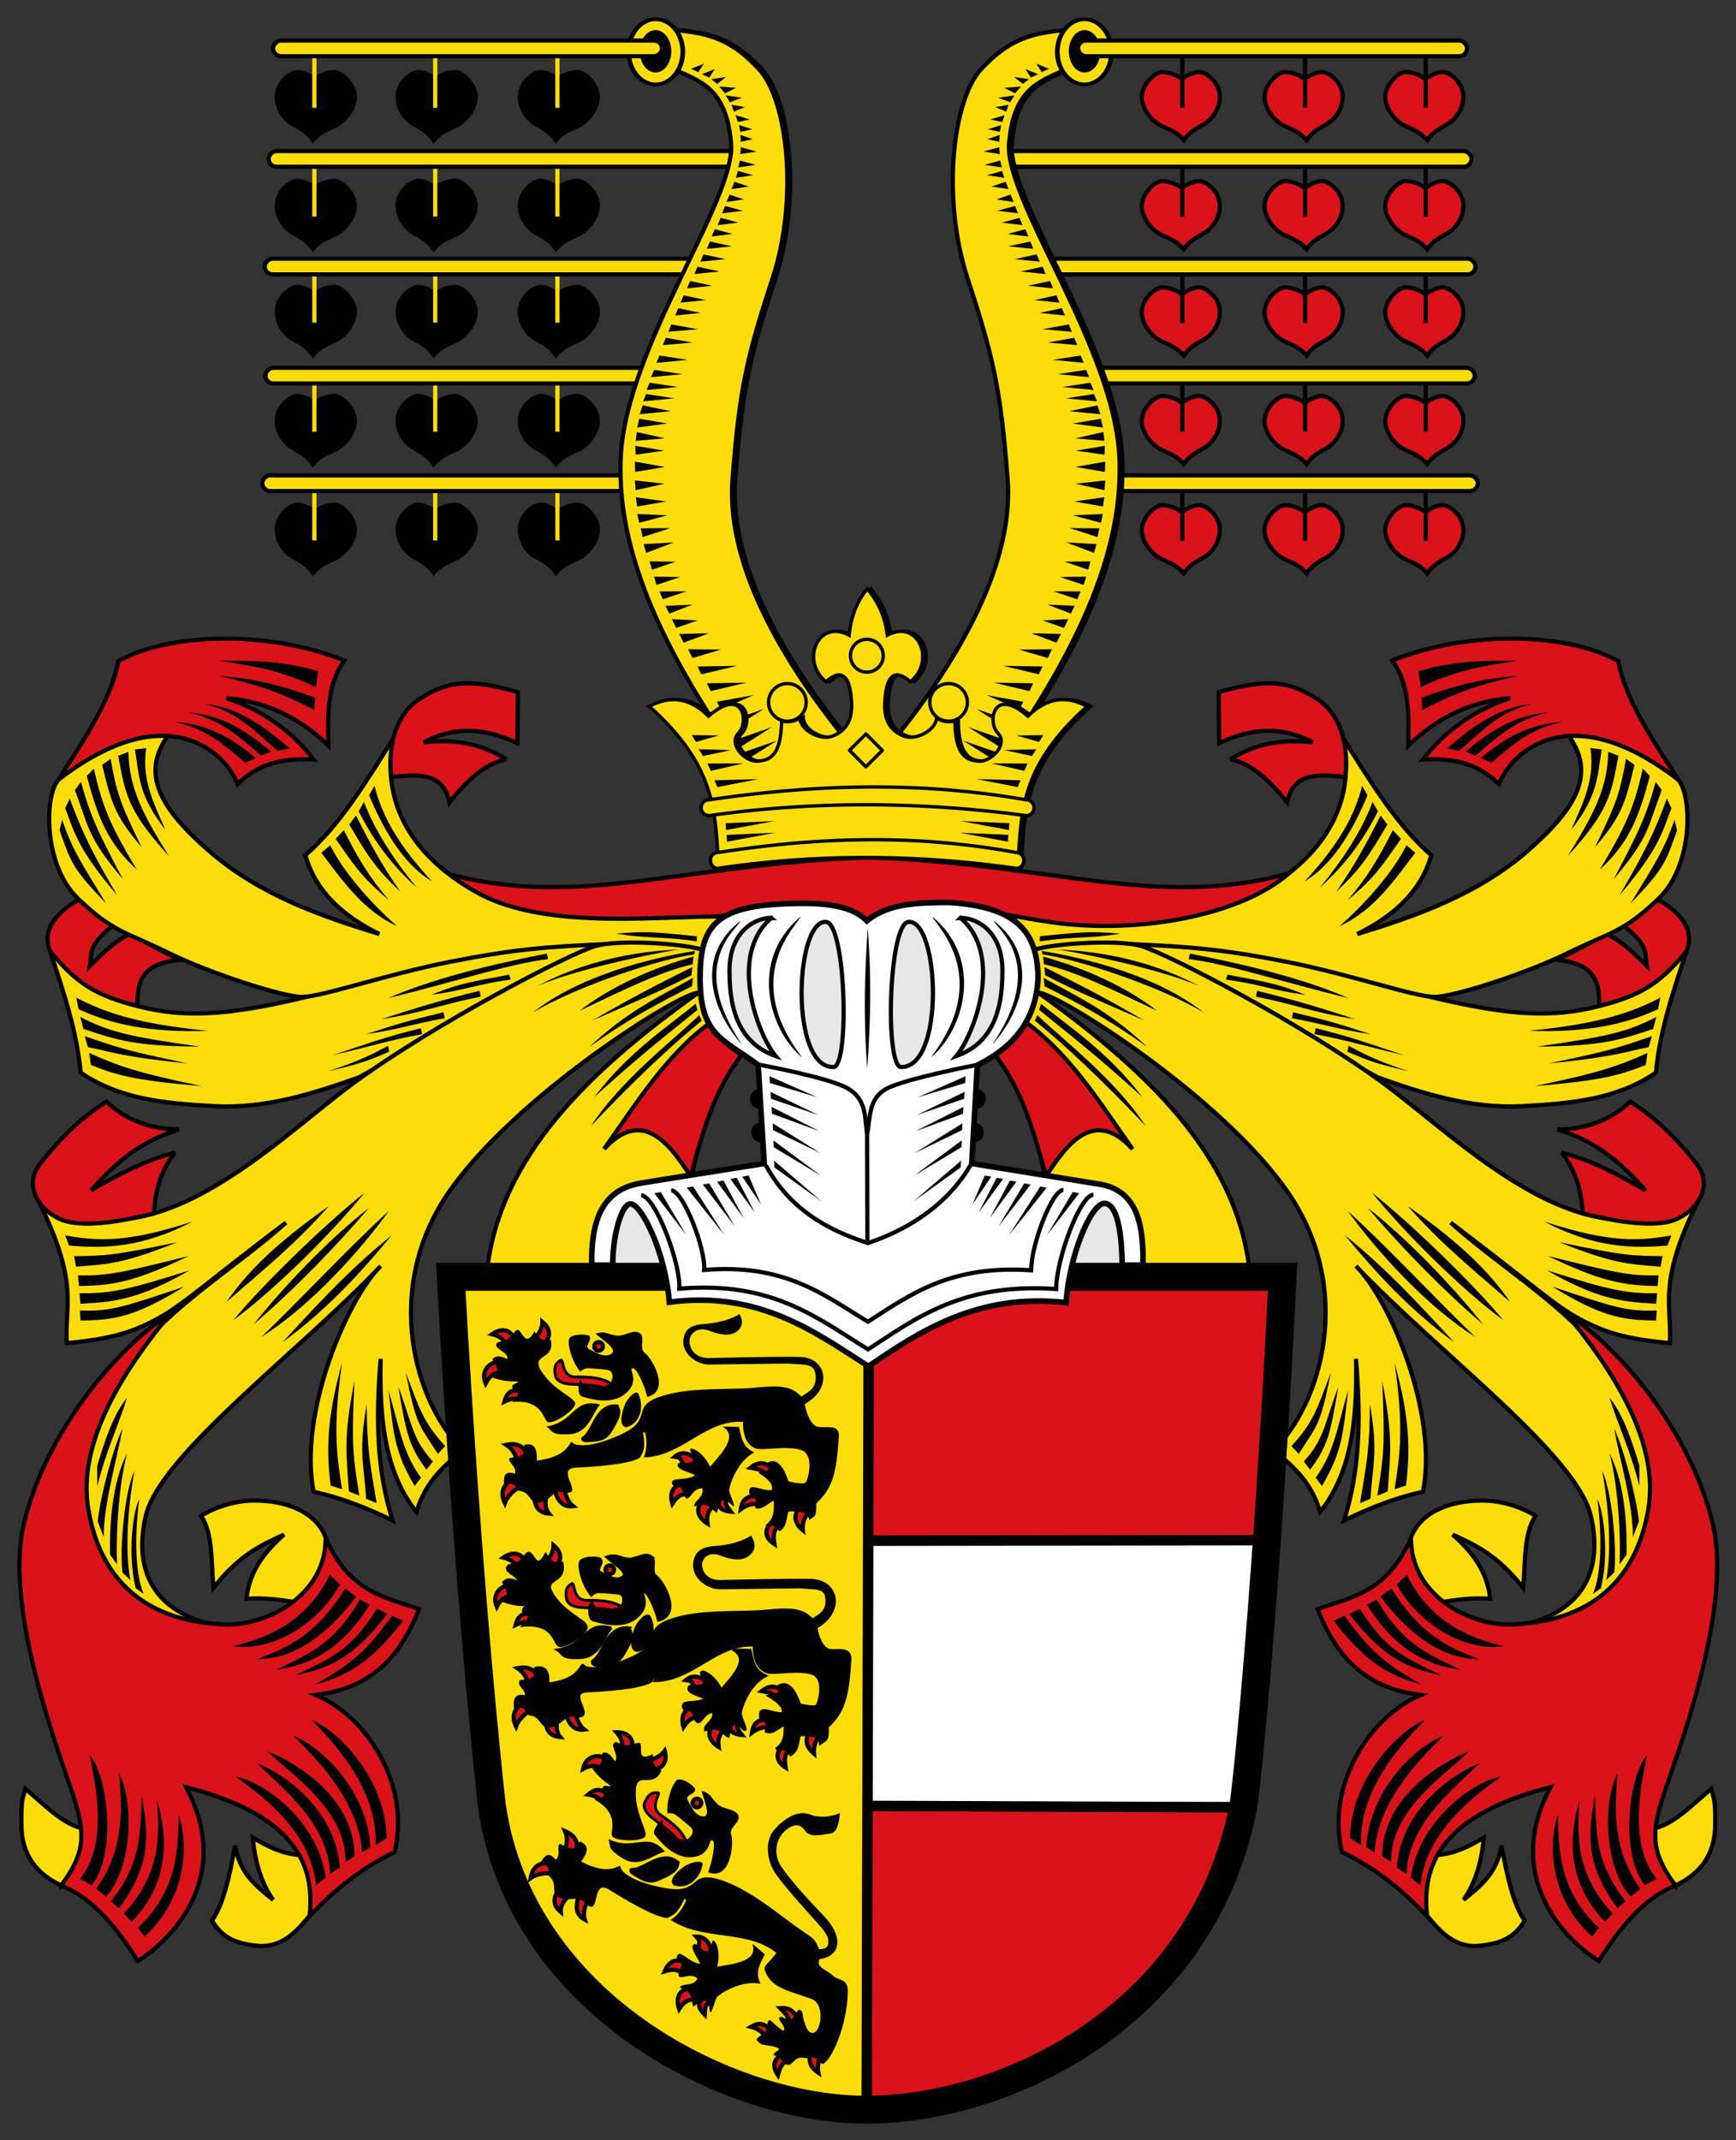 <svg height="616.296" width="500" xmlns:xlink="http://www.w3.org/1999/xlink" xmlns="http://www.w3.org/2000/svg"><rect width="100%" height="100%" fill="#333333" stroke="none"/><g transform="translate(-44.76 -158.352)"><g transform="translate(9.766 151.05) scale(.804)"><g id="a" fill-rule="evenodd"><path d="M637.5 331.36c6.32 3.412 15.192 10.915 9 20.5s-22.745 16.594-30 17.25c-.394-5.354.804-14.9-15.25-16.25 6.433-3.083 11.958-6.167 17.75-9.25 5.488 2.352 10.25 7.292 14.5 11.5-.897-4.832 1.003-6.957-8.25-14.5 3.367-2.725 7.552-5.86 12.25-9.25z" fill="#da121a" stroke="#000" stroke-width="1.5"/><path d="M449.366 346.904c35.496-2.503 78.817 12.627 107.48 19.445 28.428 6.761 43.309 7.119 59.044 3.182s22.362-8.353 31.838-19.799c-4.956 14.642-9.787 29.472-10.978 43.487-13.913 9.506-29.92 11.06-48.084 12.02-18.163.962-35.79-4.635-51.618-10.338z" fill="#fcdd09" stroke="#000" stroke-width="1.5"/><path d="M403 337.36c23.366-.728 66.063 5.505 91.5-8.5 25.437-14.005 34.813-34.51 30-55.75 9.53 15.356 19.691 31.951 31.75 42.25-3.68 13.097-13.508 21.803-26.5 28.25 20.918-6.408 42.99-14.08 61-29.75 18.01-15.67 24.338-27.917 14.75-41.25 19.431-1.026 33.204 10.362 38.75 15.25 5.556 4.897 6.19 30.789-6.5 43-12.564 12.09-17.24 12-32.5 19.5-15.366 7.551-41.059 15.735-47.75 15.75-7.191.015-30.09-8.02-52.75-12.5s-35.063-5.563-58.5-6.5c-23.438-.938-35.25 2.75-35.25 2.75z" fill="#fcdd09" stroke="#000" stroke-width="1.5"/><path d="M484.183 281.004c7.02 1.26 13.794 7.008 20.424 15.44 2.388-11.82 13.38-9.7 20.802-9.104.958-6.112.695-20.853-9.928-27.846-10.624-6.994-18.856-7.194-35.341-2.543l.132 18.285c10.598-4.957 21.581-6.648 33.508-.319-15.585-1.56-23.098 2.455-29.597 6.087z" fill="#da121a" stroke="#000" stroke-width="1.5"/><path d="M491.086 463.576c-4.774-40.469-36.484-71.096-75.66-98.995 6.854.019 66.461 37.525 89.87 72.09 23.525 34.736 11.503 75.251-5.536 91.802 5.616 4.62 13.372 10.591 16.678 22.095 10.775-13.514 13.423-31.754 12.831-54.818 1.878 22.363 1.263 40.43-4.26 57.854 9.434-4.562 18.67-8.203 28.26-10.271 5.532-27.472-11.641-68.595-24-80.818 29.535 31.041 79.038 67.557 84.146 89.45 5.176 22.185-5.685 35.583-25.81 39.244 18.184-1.442 37.203-4.485 44.824-24.413 14.742-69.66-35.936-90.032-69.218-119.837 29.076 22.006 36.854 29.447 46.034 34.432 9.181 4.985 17.015 7.266 32.454 8.702.902-14.143-5.043-21.719 11.771-54.094-39.287 30.774-85.553-17.79-114.301-38.89-28.95-21.25-76.74-46.135-86.62-49.145-9.56-2.911-36.712-.44-39.306 1.75l-13.728 35.373c20.56 27.32 22.721 67.963 16.416 79.903z" fill="#fcdd09" stroke="#000" stroke-width="1.5"/><path d="M593.616 551.964c-4.265 6.16-3.657 16.585-4.42 25.81-9.354-11.937-17.3-15.418-25.278-19.092 6.72 5.98 12.323 12.796 13.435 22.981-7.076-.46-12.3.425-17.678 1.237-6.102-5.91-14.357-12.289-10.96-22.45 3.397-10.162 14.728-13.917 25.632-13.966 10.904-.048 19.27 5.48 19.27 5.48zM581.419 670.051c2.026 11.37 4.413 21.573 8.308 26.87-3.26 5.166-6.971 8.085-16.263 9.016-9.292.93-14.899-6.088-19.27-11.49-.917-8.465-3.77-14.85 4.42-21.037 5.757-.402 11.152-2.977 16.44-6.187-.733 9.25-3.45 16.928-7.247 22.274 5.818-4.774 11.906-9.188 13.612-19.446zM643.644 684.37c10.06-4.666 14.241-12.111 14.319-21.743.078-9.635-.409-8.781-1.414-12.905-6.947 5.844-13.64 12.988-21.037 14.319-.42 8.838 2.91 14.783 8.132 20.33z" fill="#fcdd09" stroke="#000" stroke-width="1.5"/><path d="M604.25 479.11c24.043 16.034 46.527 47.502 53 76.5 6.485 29.05-11.332 77.393-16.75 93.25-5.341 15.633-6.343 22.697 3.25 35.5-12.048 4.884-20.055 15.54-27.5 27-11.219-6.921-34.764-29.48-17.25-62.25-42.722 10.917-45.818 31.083-44.25 46.25-9.093-9.693-18.743-17.303-30.5-23-5.685-23.917 9.703-48.37 28.25-56.25-20.48-2.436-30.468-14.366-37-30.75 12.431-4.359 24.884-5.883 33.5-25.5-.222 20.418 20.947 31.693 36.5 31 15.054-.67 42.408-5.585 48.5-41.25 4.034-23.614-12.206-49.431-29.75-70.5zM603 421.86c5.095 6.669 7.08 13.752 7.5 21.75 12.51 3.241 26.073 5.201 33.25 2.25 7.262-2.986 13.948-11.72 7.5-20s-14.011-16.127-23.75-22.25c-6.467 6.16-14.87 9.835-26 10 14.65 4.345 23.417 12.808 31.5 21.75-10.5-6.089-19.5-10.73-30-13.5zM418.25 430.36c7.231-11.264 17.188-24.935 31-9.75-11.505-16.245-22.052-33.448-38-45.25-2.79 4.794-6.461 8.705-11.25 11.5 9.764 12.66 13.85 27.533 18.25 43.5zM542.25 245.61c6.242 8.437 6.02 19.459 5.75 30.5 11.45-11.038 23.718-15.95 36.5-17-12.328 4.148-22.92 11.188-31.25 22 9.607-.489 18.964.652 27.25 8.75 4.446-11.332 25.193-31.59 64.25-1.5-5.692-9.246-18.862-27.31-21.5-42.5-17.305-9.738-52.034-11.629-81-.25z" fill="#da121a" stroke="#000" stroke-width="1.5"/><path d="m551.639 249.511.86 5.646c13.12-6.205 23.3-7.782 34.68-9.398-11.67-.134-22.986-.081-35.54 3.752zM552.756 258.953l.36 4.396c12.59-6.735 22.55-9.648 33.93-12.148-11.846.75-22.443 3.388-34.29 7.752zM561.886 277.083l4.36.896c8.34-7.235 14.55-14.148 25.93-16.649-11.847.75-21.943 8.639-30.29 15.753z"/><path d="m568.528 278.29 3.61 1.395c8.34-7.235 14.551-12.898 25.93-15.398-11.846.75-21.193 6.889-29.54 14.003z"/><path d="m574.016 280.583 3.86 1.646c8.34-7.235 14.05-12.148 25.43-14.649-11.847.75-20.943 5.889-29.29 13.003zM527.165 667.447l3.956 2.438c-1.01-19.558 14.664-36.6 22.915-44.808-9.45 3.63-26.78 21.355-26.871 42.37z"/><path d="m532.958 670.593 2.956 1.938c1.24-18.558 16.414-33.6 24.665-41.808-9.45 3.63-26.4 18.942-27.621 39.87z"/><path d="m538.665 673.947 3.206 1.938c-.26-18.808 19.664-31.35 27.915-39.558-9.45 3.63-31.15 16.191-31.121 37.62z"/><path d="m543.915 677.947 3.456 2.188c.74-18.308 17.914-31.35 26.165-39.558-9.45 3.63-28.15 16.441-29.621 37.37z"/><path d="m548.915 681.447 3.456 2.938c1.99-19.308 18.914-31.85 28.915-39.058-10.95 2.13-29.4 16.191-32.371 36.12zM613.866 702.642l2.432-3.139c-14.461-13.425-14.377-28.464-14.681-40.435-3.716 10.95-2.7 30.05 12.25 43.574z"/><path d="m618.463 697.339 2.785-2.962c-13.401-14.309-12.786-28.465-11.853-40.612-3.716 12.186-4.998 29.166 9.068 43.574z"/><path d="m623.059 692.566 2.785-2.609c-11.456-14.485-10.31-25.636-10.969-37.43-2.655 13.778-3.23 24.747 8.184 40.039z"/><path d="m627.655 688.323 3.492-2.785c-10.926-15.37-8.896-31.116-8.14-41.496-5.66 11.126-4.468 34.47 4.648 44.281z"/><path d="m632.782 684.257 4.199-2.255c-10.75-13.424-5.008-35.181-3.544-44.324-7.075 8.828-9.241 36.237-.655 46.58zM543.852 576.61l3.63-3.55c8.54 17.36 23.35 22.974 34.63 25.553-10.366 1.867-28.163-4.428-38.26-22.003z"/><path d="m538.018 580.853 3.985-2.843c10.306 16.476 20.167 21.029 31.27 25.199-10.543.276-23.213-6.195-35.255-22.356z"/><path d="m533.245 583.858 3.455-1.959c9.422 16.123 17.87 19.261 30.033 25.2-11.604-1.67-23.037-6.55-33.488-23.241z"/><path d="m526.881 587.04 3.808-1.782c9.6 15.415 16.986 17.847 29.15 23.785-12.135-2.376-21.27-6.549-32.958-22.003z"/><path d="m521.224 589.515 3.985-1.782c10.13 14.178 15.925 17.846 27.559 24.668-12.488-3.436-20.21-8.316-31.544-22.886zM550.53 314.525l-3.166-2.759c-4.75 9.767-15.372 21.574-23.984 29.012 12.922-5.886 20.233-17.475 27.15-26.253zM545.404 309.525l-2.915-3.134c-5 9.892-8.997 16.699-16.234 25.137 10.672-9.011 12.608-12.85 19.15-22.003zM540.53 304.4l-2.416-3.259c-5 9.892-9.372 17.949-15.86 27.262 9.423-8.761 12.359-14.1 18.275-24.003zM537.154 299.65l-1.915-3.384c-3.876 10.392-10.747 20.824-18.86 30.637 8.673-7.636 15.609-16.975 20.775-27.253zM533.404 293.9l-1.915-3.384c-2.75 10.892-8.497 21.074-20.484 34.137 10.922-6.511 18.108-20.35 22.4-30.753zM617.305 277.498l-4.04-.509c1.66 11.45-2.651 19.544-6.86 29.263 9.761-12.497 9.312-19.116 10.9-28.754z"/><path d="m623.305 279.748-3.665-1.384c-.216 12.95-5.276 22.544-14.484 37.263 14.92-16.275 15.561-22.241 18.15-35.879zM629.055 282.998l-3.04-2.134c-2.09 11.825-3.276 15.669-11.11 31.638 9.761-11.372 10.937-16.241 14.15-29.504zM634.555 286.998l-2.54-2.634c-3.09 14.075-6.401 21.169-15.36 36.138 10.511-9.622 13.937-18.741 17.9-33.504zM638.805 291.998l-2.165-2.884c-3.716 13.45-6.776 19.044-14.984 34.763 12.385-14.622 11.936-17.741 17.15-31.879zM642.305 298.498l-1.665-3.384c-4.466 12.2-8.276 19.794-16.984 34.638 14.01-16.497 15.061-21.866 18.65-31.254zM644.305 306.498l-.915-3.884c-3.696 10.996-7.245 16.045-15.734 30.013 12.135-12.622 12.436-14.491 16.65-26.129zM637.499 370.509l.8-4.115c-10.319 5.372-22.145 9.431-47.08 11.851 21.438.778 35.137-2.572 46.28-7.736zM635.731 377.58l1.154-4.292c-10.32 5.373-17.903 7.133-42.837 10.614 23.205-.106 30.01-2.395 41.683-6.322zM634.14 384.12l1.154-3.937c-10.85 3.604-12.953 4.835-36.827 9.73 23.205-2.228 27.182-4.164 35.673-5.793zM633.08 390.484l.623-4.29c-10.142 4.488-16.489 6.955-40.362 11.85 25.503-2.05 31.6-4.34 39.739-7.56zM640.871 455.15l1.428-3.606c-11.347 1.949-21.728 2.861-45.673-5 18.163 9.522 32.015 9.73 44.245 8.607zM638.397 462.752l.72-3.784c-11.347-.172-13.773-.143-37.011-5 19.577 7.755 24.237 7.786 36.29 8.784zM637.336 469.646l.367-3.783c-10.993.18-16.425-1.205-39.663-6.945 18.517 8.816 26.535 10.614 39.296 10.728zM636.806 476.01l.367-3.783c-10.994.18-16.778-1.028-39.487-8.182 17.633 10.053 26.182 11.32 39.12 11.965z"/><path d="m636.806 482.02.19-3.606c-10.632.444-15.484-1.175-37.365-8.535 17.28 10.583 24.59 12.027 37.175 12.142zM547.197 541.106l-4.093 1.344c2.046-12.755 3.292-22.439-.003-45.399 5.5 20.056 5.668 31.396 4.096 44.055zM540.656 543.227l-3.739 1.52c2.4-14.698 2.762-18.372 1.765-40.978 4.084 20.586 2.839 26.269 1.974 39.458zM534.469 545.879l-3.739 1.52c2.4-14.698 3.468-19.256 3.532-35.498 3.024 17.404 1.071 20.788.207 33.978zM508.778 529.792l-2.607-2.814c7.917-8.656 9.169-13.294 14.113-26.33-3.78 19.006-4.58 18.31-11.506 29.144zM512.844 535.448l-2.254-2.99c7.387-7.949 7.401-13.648 12.346-26.683-2.719 16-3.519 20.96-10.092 29.673zM517.087 541.282l-2.254-2.99c6.503-8.833 7.578-17.36 11.638-31.28-1.835 16.177-2.28 22.198-9.384 34.27zM469.746 350.592l-.428 1.982c13.347 1.551 33.353 8.126 57.298 14-18.413-8.148-44.015-13.48-56.87-15.982zM483.246 358.144l-.553 1.732c13.222 1.926 16.176 3.845 28.548 5.5-10.78-4.355-15.14-4.73-27.995-7.232zM493.87 363.937l-.427 2.107c13.347 2.55 20.5 5.699 35.423 8-11.92-3.906-22.185-7.025-34.995-10.107zM506.746 371.614l-.428 2.107c13.347 2.55 15.547 3.802 28.173 5.75-11.92-3.906-14.935-4.775-27.745-7.857zM514.87 377.342l-.427 2.107c13.347 2.551 17.353 4.139 31.923 7.5-11.92-3.905-18.685-6.524-31.495-9.607zM526.62 383.635l-.427 2.107c6.097 2.426 7.353 3.638 21.923 7-11.92-3.905-16.06-6.274-21.495-9.107zM617.023 577.875l-2.854 2.051c4.167-9.925 2.407-28.095 1.587-33.908 2.317 4.146 4.253 20.259 1.267 31.857z"/><path d="m621.796 572.219-2.854 2.758c2.222-12.401.463-28.272-1.418-39.035 3.378 7.151 5.314 26.8 4.272 36.277zM626.216 565.855l-2.501 3.465c.454-12.224-.775-28.802-3.54-39.565 3.555 6.797 6.375 18.49 6.04 36.1zM630.635 553.955l-2.147 5.587c.1-11.694-4.84-28.096-6.721-38.858 3.377 7.15 7.965 24.324 8.868 33.271zM630.812 534.035l-.026 7.354c-3.081-12.754-7.492-21.378-10.61-31.61 4.968 5.914 8.319 16.37 10.636 24.256zM564.508 489.863c-9.798-10.578-23.813-26.17-39.202-38.359 10.923 13.025 22.375 25.99 39.202 38.359zM572.008 487.863c-10.993-10.279-31.779-32.554-45.702-45.109 10.32 14.23 28.148 34.196 45.702 45.109zM574.758 483.363c-9.752-12.346-26.548-30.271-41.202-41.609 11.302 13.249 25.89 28.454 41.202 41.609zM582.008 481.863c-9.743-11.953-32.311-34.001-46.952-45.609 11.302 13.96 31.64 34.297 46.952 45.609zM584.508 475.363c-8.985-13.09-21.492-23.606-36.702-34.359 11.961 13.521 22.685 22.184 36.702 34.359zM415.16 372.675l-.93 1.938c10.402 8.505 22.702 19.833 39.698 37.695-11.11-16.793-29.293-30.592-38.768-39.633zM416.453 368.571l-.68 2.188c10.402 8.506 19.202 15.083 36.948 31.195-12.36-16.292-26.543-25.342-36.268-33.383zM417.41 359.321l.32 2.938c12.152 6.256 20.952 10.583 36.698 21.695-13.86-13.042-25.293-18.092-37.018-24.633zM417.642 355.425l.32 2.938c12.153 6.255 20.453 9.583 35.448 16.195-11.971-6.99-21.412-12.01-35.768-19.133zM417.185 351.675l.32 2.761c11.153 2.505 23.952 8.76 40.448 16.622-10.471-8.24-25.662-15.26-40.768-19.383zM416.75 349.653l.195 1.24c11.548 1.475 41.137 10.906 57.758 20.769-17.096-13.366-42.098-19.416-57.954-22.009zM416.032 344.377l-.046 1.818c13.232-1.85 16.606-.834 28.947-2.707-11.567-1.165-15.86-.305-28.901.889zM421.56 349.05c.269-.329 35.956 6.216 51.768 13.258-23.129-12.23-44.811-12.794-51.768-13.258z"/></g><path d="M354.5 316.188c-63.814 1.806-104.154 18.823-151.094 5.687 16.626 14.688 53.05 22.023 85 17.5 31.802-4.502 41.149-11.786 65.781-1.125v.125c.042-.018.083-.044.125-.063.034.015.06.048.094.063v-.125c24.633-10.661 33.98-3.377 65.781 1.125 31.95 4.523 68.375-2.812 85-17.5-46.939 13.136-86.75-3.88-150.562-5.688h-.125z" fill="#da121a" fill-rule="evenodd" stroke="#000" stroke-width="1.5"/><use height="780.36" transform="matrix(-1 0 0 1 709.167 0)" width="690.09" xlink:href="#a"/></g><path d="M216.327 524.794c.075-7.192-.13-14.385 6.193-21.577l144.003-.367c4.957 7.465 4.304 16.334 5.294 24.792z" fill="#e7e7e7" fill-rule="evenodd"/><g transform="translate(9.766 151.05) scale(.804)"><path d="m354.787 466.86-.287 297.5c-76.557-1.763-105.169-44.314-126-80.213-12.495-44.96-17.025-85.168-23-217.787z" fill="#fcdd09" fill-rule="evenodd"/><g id="b"><path d="M302.047 545.055c-1.543 2.192-1.912 4.936 3.364 5.426-1.206-1.738-2.53-2.483-1.416-4.999-1.55-.7.328-1.413-1.948-.427zM295.45 546.942c-2.366 1.259-2.955 4.995 1.531 7.815-.29-2.095-.17-4.336 1.961-6.078-1.067-1.324-1.015-1.588-3.491-1.737zM288.712 540.847c-2.613-.597-5.879 1.717-4.332 6.786 1.151-1.775 2.46-3.516 5.21-3.438.06-1.699.897-1.615-.878-3.348zM294.702 534.59c-.528-2.629-5.478-7.282-9.466-3.792 2.09.321 2.09.425 3.147 2.966 1.574-.643 5.466 3.155 6.319.825z" fill="#da121a" fill-rule="evenodd" stroke="#000" stroke-width="1.5"/><path d="m302.375 519.985 5.875.125c.81 3.506 1.161 7.222 5.5 9.125-6.314 3.334-8.976 11.985-9 13.5-.022 1.383 2.85 6.852 1.25 5.625-1.678-1.286-4.133-5.02-5.625 2.5-2.087-.898-2.154-4.04-8.125-2.25-.512-1.855 3.664-3.21 2.875-6.5-3.998-.222-4.7 6.022-6.5 2.625-.611-1.424-.34-3.726-4-3.625-2.024-3.589 4.927-1.262 7.875-3.75-3.808-1.654-7.139-2.249-6-4.25 2.24-.637 7.215 1.29 4.625-3.875-1.875-2.955 4-.877 6.75 5.125 4.57-5.191 10.069-11.025 4.5-14.375z" fill-rule="evenodd"/><path d="M329.398 549.515c-1.286 2.102-1.608 4.854 1.727 7.617-.225-2.194.488-5.111 2.257-6.309-1.067-1.323-1.508-1.159-3.984-1.308zM320.326 554.317c-2.367 1.259-3.831 4.995.655 7.815-.29-2.095-.795-4.586 1.336-6.328-1.067-1.324.485-1.338-1.991-1.487zM314.572 544.867c-2.464.018-5.096.45-5.68 4.74 1.745-1.35 4.348-2.41 6.299-1.542.56-1.605.563-1.017-.619-3.198zM319.682 534.485c-2.031-1.397-4.123-2.238-7.308.258 2.015.392 4.569.7 5.67 2.53 1.38-.995 1.357-.324 1.638-2.788zM242.32 543.044c.65 2.378 2.183 5.998 6.48 5.462-1.752-1.34-3.137-4.358-2.797-6.466-1.695-.13-1.877-.697-3.683 1.004zM234.993 545.487c.14 2.46.887 5.32 5.202 5.69-1.435-1.674-1.537-4.415-.766-6.406-1.631-.48-2.316-.572-4.436.716zM226.2 539.48c-2.037 1.387-3.73 4-1.828 7.89.698-2.092 3.495-5.215 5.6-5.579-.428-1.645-1.576-1.155-3.772-2.31zM232.093 529.725c-.846-2.315-2.965-4.095-7.202-3.202 1.858 1.188 3.577 3.29 3.415 5.419 1.7-.012 2.13-.37 3.787-2.217z" fill="#da121a" fill-rule="evenodd" stroke="#000" stroke-width="1.5"/><path d="M279.921 509.293c10.694-3.667 24.887-2.272 34.373-3.256 9.485-.985 13.034-.236 16.294 3.256 2.275-1.638 5.486-2.772 5.142-7.44-.344-4.668-3.671-3.833-9.569-4.427l-28.346.353c-4.796.162-9.956-3.967-9.492-8.67.465-4.702 3.644-5.576 7.5-5.856 3.856-.28 8.9-1.214 12.622-3.544 1.157 2.186 1.422 4.169-.708 6.026-2.502 2.182-6.598 1.322-9.922 0-4.221-1.678-7.199.806-7.264 3.536-.065 2.72 1.668 5.9 6.51 6.202 0 0 22.512-.6 32.828-.436 9.963.164 12.027 11.347 1.944 16.866.463 3.38 2.282 7.624 4.61 8.165 2.693.626 7.682-1.223 7.611 3.222-.911 13.757-2.272 18.762-8.147 24.26.22 5.225-.7 4.472-2.483 5.87-.396-3.238-4.647-3.128-7.44-3.014-.972 3.048-.478 5.328-3.19 7.113 0 0-2.3-3.286-5.318-2.055 3.615-2.268 3.254-5.796 3.274-8.962-2.24 1.064-4.48 3.664-6.72 2.633 1.1-2.834-.363-3.959-2.042-4.94-.7-4.834 3.677-1.143 7.97-1.413.755-2.068-1.31-4.136-4.788-6.203 6.011-.864 2.838-2.435 3.374-3.72 2.954-1.55 5.429.74 7.44 6.733 0 0 5.406 1.437 6.203.353.884-1.201 3.174-9.796-1.591-11.513-4.765-1.718-13.745.192-16.126-.53-2.218-.674-4.904-2.985-4.78-9.57-13.546-.951-21.591 12.362-35.55 12.705 1.013-2.485 1.32-5.5.5-8.985h-.754c1.104 6.642-.271 7.089-1.045 9.04-3.613 2.469-16.513 3.31-23.034 3.622-7.227.345 1.984 8.752-2.673 8.944-2.059-.254-4.162-.575-5.305.546-1.87 1.78-4.893 3.763-6.86 2.836-1.965-.927-1.881-3.689-5.724-4.082-1.228-1.385-1.7-3.677-5.133-2.416-.194-2.583-.019-4.839 3.961-3.712.514-2.905-2.805-3.993-2.016-5.578 6.93-.55 5.018-2.87 5.326-4.746 2.972-.682 4.75.681 4.428 5.646 12.46-1.378 11.712-8.008 12.75-6.456.688 1.026 5.667 2.515 17.487-2.929 11.887-5.474 3.066-9.768 13.873-13.474z" fill-rule="evenodd"/><path d="M231.335 508.35c-1.937-1.853-5.833-2.452-7.106 2.693 1.899-.933 3.717-1.248 5.685-1.007.923-1.428 2.055.712 1.421-1.686zM222.27 496.887c-2.662-.311-6.863 2.78-4.778 7.651.953-1.888 2.327-3.663 5.07-3.882-.124-1.696 1.66-2.237-.292-3.769zM227.588 488.958c-.235-2.67-3.44-5.067-7.788-2.038 2.042.55 4.1 1.26 4.871 3.903 1.636-.466 1.813.357 2.917-1.865zM237.507 490.527c2.515-.927 4.405-4.591.342-7.993.005 2.115-1.513 5.312-3.86 6.749.878 1.456 1.085.76 3.518 1.244z" fill="#da121a" fill-rule="evenodd" stroke="#000" stroke-width="1.5"/><path d="M249.533 511.538c.664 2.23-8.228 8.139-9.963 6.683-1.632-1.371-2.023-8.015-12.533-7.028 5.402-5.572-1.544-3.333.262-6.146 4.545-2.35-.075.023-7.288-2.577 2.968-2.106 1.136-4.53-.096-6.636 1.511-1.627 3.201-.867 5.467-.075.11-2.859-5.96-3.78-3.569-5.935 2.606-.638 3.814-.558 6.176-3.827 2.362-3.27 3.025 7.219 7.022-.117 1.376 2.425 2.993 3.746 5.862 3.05 1.533 7.613-7.641 4.738-3.29 11.414 4.404 6.755 11.27 8.911 11.95 11.194z" fill-rule="evenodd"/><path d="M258.5 512.11c-9.645-2.532-9.12 6.316-19.25 7.875 2.347 1.38 1.01 3.135 8.25 2.75 7.064-.375 8.247-7.787 11-10.625z" fill-rule="evenodd"/><path d="M265 512.11c.574 1.97 1.74 2.503-1 7.5-2.7 4.925-3.743 5.695-10.375 6-1.431.13-2.481-1.076-1.625-1.875 3.842-2.157 4.484-12.674 13-11.625zM272.125 508.11c2.177 4.286 1.101 10.73-4.25 12.125-2.517-.43-1.944-4.052-.655-7.75.979-2.657 4.048-5.664 4.905-4.375z" fill-rule="evenodd"/><path d="M263.928 505.826c-3.484-3.395-9.01-3.651-14.28-3.609-5.004.042-4.227-6.604-5.209-5.989-1.019.638-2.671 1.46-2.016 5.062.123 2.347 2.672 3.303 5.232 3.493 2.56.19 6.145.157 10.016.771 3.87.614 4.842 2.216 4.842 2.216z" fill="#da121a" fill-rule="evenodd" stroke="#000"/><path d="M272.766 486.557c2.084 1.519-.53 5.407 1.768 7.071 2.499 1.81 9.408 13.627.884 15.733-.988-3.882-3.746-10.503-5.303-10.253-1.595.256 2.937 4.62-2.652 9.193-5.482 4.485-14.252 1.248-15.556.884-1.304-.365-1.636-4.62-.354-6.188.398 4.218 9.616 3.107 10.784 1.238.85-1.361 1.142-4.479-1.591-4.596 0 0-4.601-.475-6.541-.53-1.587-.046-2.829 1.237-2.829 1.237-3.35-4.099-4.885-10.994-3.712-12.198 1.084-1.112 4.773-1.448 6.894-.707 1.253 1.624-1.406 3.257-.353 4.596 2.94 1.715 6.336 3.491 8.485 1.768 2.06-1.652-3.399-4.866-5.833-7.071 3.39-1.233 5.026.512 7.778.707 2.734.193 5.961-2.466 8.131-.884z" fill-rule="evenodd"/><circle cx="257.961" cy="491.286" fill="#da121a" r="1.547" stroke="#000" stroke-linejoin="round" stroke-width="1.5"/></g><use height="780.36" stroke="#000" transform="translate(4 80)" width="690.09" xlink:href="#b"/><g fill-rule="evenodd"><g fill="#da121a" stroke="#000" stroke-width="1.5"><path d="M296.877 724.352c-2.584.715-4.611 2.601-.845 6.33.171-2.11-.38-3.526 2.079-4.762-.754-1.524 1.15-.884-1.234-1.568zM290.582 721.623c-2.628-.529-5.455 1.983-3.779 7.01 1.106-1.803 2.622-3.458 5.374-3.45.016-1.7.223-1.872-1.595-3.56zM289.244 712.636c-1.64-2.12-5.632-2.405-7.655 2.494 2.016-.64 4.132-1.156 6.208.651 1.125-1.275 1.718-.679 1.447-3.145zM297.844 711.603c1.26-2.366.39-9.103-4.907-8.938 1.412 1.576 1.345 1.655.55 4.29 1.623.502 2.22 5.907 4.357 4.648z"/></g><path d="m313.044 705.19 4.46 3.826c-1.6 3.224-3.687 6.317-1.542 10.542-6.995-1.432-14.544 3.563-15.524 4.718-.895 1.055-2.148 7.103-2.605 5.14-.48-2.059-.007-6.503-5.933-1.64-1.043-2.018.9-4.489-4.85-6.895.782-1.759 4.869-.154 6.348-3.198-2.949-2.709-7.455 1.67-6.69-2.098.432-1.488 2.104-3.094-.789-5.34.715-4.058 4.608 2.153 8.465 2.102-1.892-3.696-4.088-6.27-1.938-7.093 2.135.93 4.756 5.578 6.034-.058.427-3.473 3.647 1.861 1.962 8.245 6.826-1.11 14.778-2.127 12.602-8.251z"/><path d="M334.226 744.01c-1.078 2.216-1.133 4.987 2.453 7.415-.436-2.162-.007-5.134 1.638-6.497-1.19-1.214-1.612-1.008-4.091-.918zM324.707 744.892c-2.672.215-5.5 3.062-2.503 7.432.565-2.038 1.092-4.525 3.74-5.276-.454-1.639.976-1.035-1.237-2.156zM319.783 736.464c-1.544-1.921-3.516-3.716-7.242-1.51 2.14.529 4.589 1.911 5.118 3.98 1.607-.557 1.147-.19 2.124-2.47zM329.125 732.227c-.871-2.306-2.11-4.19-6.15-3.958 1.432 1.472 3.353 3.183 3.214 5.314 1.7-.03 1.299.508 2.936-1.356zM250.81 688.396c-.824 2.323-1.63 6.171 2.204 8.184-.674-2.1-.09-5.37 1.393-6.907-1.318-1.074-1.144-1.644-3.597-1.277zM243.398 686.221c-1.289 2.101-2.307 4.876 1.025 7.642-.223-2.194 1.257-4.503 3.027-5.698-1.066-1.325-1.576-1.792-4.052-1.944zM239.605 676.272c-2.465-.024-5.346 1.156-6.003 5.436 1.767-1.32 5.846-2.289 7.782-1.387.587-1.595-.635-1.848-1.78-4.049zM250.011 671.623c.626-2.384-.099-5.055-4.088-6.74.848 2.037 1.06 4.743-.288 6.4 1.404.96 1.962.91 4.376.34z" fill="#da121a" stroke="#000" stroke-width="1.5"/><path d="M300.947 682.134c10.874 3.09 23.299 13.966 29.025 17.823 5.523 3.72 5.536 3.708 6.927 7.199 2.803-.047 3.507-.918 3.342-3.353-.094-1.378-1.658-3.562-4.095-6.268-2.322-2.578-10.529-11.516-14.465-16.944-3.936-5.429-3.968-12.475-.903-16.072 3.064-3.596 8.235-7.367 12.683-5.657 4.357 1.676 8.885.547 10.973-.48-.297 2.455-.68 7.063-3.49 7.373-3.3.364-7.233 1.74-9.209-1.243-2.508-3.786-6.725-.44-8.336 1.765-1.605 2.196-3.235 7.042.57 12.167 3.804 5.124 7.87 9.7 14.657 16.782 6.98 7.283 6.425 14.352-1.486 15.49-1.549 3.04 3.003 4.028 4.607 5.801 1.854 2.05 5.769.727 5.472 6.281-.29 10.778-4.81 22.207-8.335 25.174-1.757 1.375-2.067-3.444-6.45-1.723-4.665-1.294-4.417 2.69-6.865 2.296-2.448-.395-.993-2.015-4.38-3.227-2.857-1.388 7.41-2.42-4.786-4.016-5.14-3.35 2.46-1.967 2.1-7.788.592-2.426 1.904.628 5.584 2.856 1.8-1.267-3.49-4.851-.57-4.998 5.077 2.721 4.78-1.617 5.955-2.367.835-.47 1.384.524 1.56 1.29 0 0 .968 7.447 3.832 6.835 3.033-.649 4.11-10.423-.57-12.131-6.469-2.362-12.989-3.62-15.592-7.87-2.683-4.379-.91-3.304 2.948-8.641-10.58-8.51-26.198-4.113-37.857-11.796 2.25-1.463 4.222-3.763 5.537-7.093l-.62-.43c-2.883 6.084-4.267 5.666-6.015 6.826-4.377-.033-15.45-6.703-20.984-10.168-6.132-3.84-3.365 8.32-7.298 5.82-1.546-1.383-3.09-2.847-4.669-2.579-2.55.395-6.165.299-7.25-1.584-1.086-1.884.558-4.103-2.373-6.619-.218-1.838.702-3.99-2.837-4.913 1.315-2.232 2.746-3.985 5.372-.788 2.079-2.093-.026-4.88 1.526-5.731 6.005 3.501 5.759.506 7.082-.858 2.83 1.135 3.513 3.269.415 7.162 11.019 5.978 14.187.107 14.155 1.974-.02 1.235 3.218 5.298 16.032 7.572 12.885 2.287 8.091-6.272 19.08-3.149z"/><g fill="#da121a" stroke="#000" stroke-width="1.5"><path d="M261.585 653.636c-.534-2.627-3.391-5.341-7.372-1.843 2.091.318 3.764 1.096 5.243 2.417 1.572-.646 1.28 1.758 2.129-.574zM260.681 639.05c-2.009-1.774-7.222-1.633-8.29 3.557 1.86-1.007 4.001-1.68 6.38-.295.865-1.463 2.64-.89 1.91-3.262zM269.573 635.574c1.33-2.327.066-6.124-5.233-6.119 1.363 1.618 2.648 3.376 1.773 5.985 1.609.551 1.285 1.328 3.46.134zM276.823 642.521c2.595.674 6.237-1.257 4.842-6.369-1.203 1.74-4.274 3.5-7.021 3.34-.11 1.697.457 1.244 2.18 3.03z"/></g><path d="M274.71 666.639c-.726 2.209-11.401 1.988-11.994-.197-.559-2.058 2.911-7.737-6.283-12.923 7.616-1.494.634-3.618 3.722-4.898 5.073.664-.075-.024-4.515-6.274 3.639-.037 3.518-3.073 3.708-5.506 2.17-.473 3.123 1.115 4.532 3.058 1.722-2.285-2.737-6.504.456-6.91 2.504.963 3.45 1.718 7.256.381 3.805-1.337-1.635 7.655 5.833 3.911-.253 2.777.32 4.784 3.074 5.85-3.086 7.126-8.98-.47-9.215 7.496-.238 8.06 4.17 13.749 3.426 16.012z"/><path d="M281.748 672.225c-6.476-7.583-11.093-.018-20.302-4.517 1.14 2.471-.96 3.15 5.206 6.966 6.015 3.722 11.215-1.69 15.096-2.45z"/><path d="M287.086 675.933c-.652 1.946 0 3.049-5.1 5.59-5.029 2.503-6.324 2.54-11.945-.994-1.25-.71-1.423-2.299-.264-2.467 4.385.422 10.914-7.85 17.309-2.129zM295.22 676.714c-.658 4.762-5.218 9.44-10.41 7.532-1.82-1.79.716-4.436 3.885-6.738 2.32-1.623 6.556-2.341 6.525-.794z"/></g><g transform="rotate(34.792 14.599 629.268)"><path d="M263.928 505.826c-3.484-3.395-9.01-3.651-14.28-3.609-5.004.042-4.227-6.604-5.209-5.989-1.019.638-2.671 1.46-2.016 5.062.123 2.347 2.672 3.303 5.232 3.493 2.56.19 6.145.157 10.016.771 3.87.614 4.842 2.216 4.842 2.216z" fill="#da121a" fill-rule="evenodd" stroke="#000"/><path d="M272.766 486.557c2.084 1.519-.53 5.407 1.768 7.071 2.499 1.81 9.408 13.627.884 15.733-.988-3.882-3.746-10.503-5.303-10.253-1.595.256 2.937 4.62-2.652 9.193-5.482 4.485-14.252 1.248-15.556.884-1.304-.365-1.636-4.62-.354-6.188.398 4.218 9.616 3.107 10.784 1.238.85-1.361 1.142-4.479-1.591-4.596 0 0-4.601-.475-6.541-.53-1.587-.046-2.829 1.237-2.829 1.237-3.35-4.099-4.885-10.994-3.712-12.198 1.084-1.112 4.773-1.448 6.894-.707 1.253 1.624-1.406 3.257-.353 4.596 2.94 1.715 6.336 3.491 8.485 1.768 2.06-1.652-3.399-4.866-5.833-7.071 3.39-1.233 5.026.512 7.778.707 2.734.193 5.961-2.466 8.131-.884z" fill-rule="evenodd"/><circle cx="257.961" cy="491.286" fill="#da121a" r="1.547" stroke="#000" stroke-linejoin="round" stroke-width="1.5"/></g><path d="M354.787 468.549h146.32v92.126h-146.32ZM354.787 656.344h132.32c-7.125 24.434-17.723 48.597-34 67.8-28.292 30.76-62.055 39.634-98.32 38.5z" fill="#da121a"/><path d="M354.968 560.45h141.42l-6.363 94.045H354.968Z" fill="#fff"/><g fill="none" stroke="#000" stroke-width="3.75"><path d="m354.787 466.86-.787 297M500.063 560.675l-145.563.185M485.89 656.344 354 655.86"/></g><path d="M205 466.36h298c-5.636 113.39-13.019 183.85-14.052 189.32-14.053 74.401-83.618 108.477-134.16 108.963-49.543.486-124.698-37.268-135.032-108.7-.3-2.079-8.397-73.98-14.756-189.583Z" fill="none" stroke="#000" stroke-width="10"/></g><path d="M221.245 522.65c-.085-8.463 2.546-17.693 5.109-17.649 3.273.056 10.122 14.285 11.174 28.316 26.1-3.473 42.543 9.024 57.36 18.45 13.965-9.466 31.148-21.286 56.928-18.329.863-13.294 7.068-28.518 11.055-28.58 3.779.097 5.013 8.933 5.093 17.792h5.997c.228-12.226-1.832-22.113-13.536-23.487l-35.782-5.796 1.607-28.278c3.269-1.853 17.243-8.06 17.49-25.81-.426-12.097-5.444-19.797-25.632-21.063-8.625.05-17.328.11-23.67 5.294-5.147-5.297-15.362-5.222-23.528-4.927-20.213.816-24.36 6.612-24.52 20.86-.106 17.019 6.247 17.806 16.735 25.556l1.742 28.368s-35.35 5.59-35.65 5.69c-11.426 1.964-14.215 11.329-14.035 23.593z" fill="#fff" fill-rule="evenodd" stroke="#000" stroke-width="1.607"/><path d="M263.42 464.93s19.914 3.652 25.405 6.759c5.492 3.106 4.998 8.242 5.666 13.235.993-4.847.35-10.328 5.691-13.135 5.383-2.828 25.85-6.794 25.85-6.794M265.37 493.97c7.975 14.711 21.441 19.683 29.352 22.315 6.855-2.27 21.161-8.211 29.508-22.315" fill="none" stroke="#000" stroke-width="1.206"/><path d="M229.438 502.521c4.152.21 11.546 20.182 10.947 26.899 26.815-2.29 39.796 8.504 54.39 17.484 14.11-9.21 27.297-19.237 54.19-17.39.037-8.889 7.015-27.187 10.7-27.125M294.491 484.892l.083 31.356" fill="none" stroke="#000" stroke-width="1.206"/><path d="M306.547 423.808c8.762-.315 10.41 41.878-2.21 41.794-4.76.255-3.68-41.896 2.21-41.794zM321.405 422.668c12.625 10.765 3.874 33.676-1.206 39.763 10.281-3.626 13.124-12.936 13.262-23.276.584-13.584-8.645-16.706-12.056-16.487z" fill="#e7e7e7" fill-rule="evenodd" stroke="#000" stroke-width="1.206"/><path d="M238.07 501.105c3.602.18 10.016 17.204 9.496 22.93 23.262-1.951 34.522 7.25 47.182 14.905 12.24-7.851 23.679-16.4 47.008-14.824.032-7.578 6.084-23.176 9.281-23.123" fill="none" stroke="#000" stroke-width="1.206"/><path d="M263.562 477.62a2.848 2.848 0 0 1-2.83-2.852 2.848 2.848 0 0 1 2.837-2.844l.011 2.848ZM325.854 477.62a2.848 2.848 0 0 0 2.83-2.852 2.848 2.848 0 0 0-2.837-2.844l-.011 2.848ZM263.963 487.265a2.848 2.848 0 0 1-2.829-2.852 2.848 2.848 0 0 1 2.837-2.844l.011 2.848ZM325.252 487.265a2.848 2.848 0 0 0 2.829-2.852 2.848 2.848 0 0 0-2.837-2.844l-.011 2.848Z"/><g fill-rule="evenodd"><path d="m260.381 496.818-1.857.331 5.425 8.037zM256.965 497.486l-1.857.331 7.033 9.645zM253.148 498.29l-1.858.33 7.636 10.45zM249.028 499.093l-1.857.332 9.243 12.056zM244.407 499.997l-1.858.332 10.85 13.663zM235.063 501.605l-1.857.331 9.243 12.056zM328.4 496.818l1.858.331-5.426 8.037zM331.816 497.486l1.858.331-7.033 9.645zM335.634 498.29l1.857.33-7.635 10.45zM339.753 499.093l1.858.332-9.243 12.056zM344.375 499.997l1.857.332-10.85 13.663zM353.718 501.605l1.858.331-9.243 12.056zM321.44 494.52l.111-1.964-13.762 11.79zM321.641 488.694l.111-1.965-13.762 10.183zM321.842 483.77l.111-1.964-13.762 8.576zM322.143 479.049l.112-1.965-13.762 6.968zM322.445 474.729l.11-1.965-13.761 6.667zM322.746 470.208l.111-1.965-13.762 6.064zM267.814 494.52l-.111-1.964 13.762 11.79zM267.613 488.694l-.111-1.965 13.762 10.183zM267.412 483.77l-.111-1.964 13.762 8.576zM267.11 479.049l-.11-1.965 13.761 6.968zM266.809 474.729l-.111-1.965 13.762 6.667zM266.508 470.208l-.111-1.965 13.762 6.064z"/><path d="M282.549 423.808c-8.762-.315-10.41 41.878 2.21 41.794 4.76.255 3.68-41.896-2.21-41.794zM266.943 422.668c-12.625 10.765-3.874 33.676 1.206 39.763-10.281-3.626-13.123-12.936-13.262-23.276-.584-13.584 8.646-16.706 12.056-16.487z" fill="#e7e7e7" stroke="#000" stroke-width="1.206"/><path d="M313.266 422.27c1.269 2.777 17.367 17.487-.427 40.58 9.526-7.73 15.51-28.08.427-40.58zM275.39 422.27c-1.27 2.777-17.368 17.487.425 40.58-9.525-7.73-15.508-28.08-.426-40.58zM330.948 423.45c1.269 2.779 15.378 12.381-.426 35.76 9.525-10.716 13.235-25.959.426-35.76zM258.097 423.45c-1.27 2.779-15.379 12.381.426 35.76-9.526-10.716-13.236-25.959-.426-35.76zM294.679 425.485c1.004 13.007.961 25.585-.142 40.58-1.143-15.261-.732-27.228.142-40.58z"/></g><g transform="translate(9.766 151.05) scale(.804)"><use height="780.36" transform="translate(0 39.06)" width="690.09" xlink:href="#c"/><rect fill="#fcdd09" height="5.613" rx="2.831" ry="2.831" stroke="#000" stroke-linejoin="round" stroke-width="1.5" width="170.443" x="400.207" y="63.199"/><use height="780.36" transform="translate(0 77.116)" width="690.09" xlink:href="#c"/><rect fill="#fcdd09" height="5.613" rx="2.831" ry="2.831" stroke="#000" stroke-linejoin="round" stroke-width="1.5" width="170.443" x="401.622" y="101.736"/><use height="780.36" transform="translate(0 116)" width="690.09" xlink:href="#c"/><rect fill="#fcdd09" height="5.613" rx="2.831" stroke="#000" stroke-linejoin="round" stroke-width="1.5" width="150.116" x="421.684" y="140.804"/><use height="780.36" transform="translate(0 155.116)" width="690.09" xlink:href="#c"/><rect fill="#fcdd09" height="5.613" rx="2.831" ry="2.831" stroke="#000" stroke-linejoin="round" stroke-width="1.5" width="136.097" x="436.825" y="179.341"/><g fill="#fcdd09" fill-rule="evenodd" stroke="#000" stroke-width="1.5"><path d="M403 281.36c20.778-30.296 44.62-69.503 42.5-109-2.12-39.476-41.23-91.712-39.5-112 1.7-19.937 11.272-22.158 20.5-26.5l-.5-14c-12.035 1.106-20.05 3.26-30 14-10.289 11.106-14.133 46.418-4.94 74.646 8.986 27.59 11.94 38.93 14.44 72.354 2.5 33.071-21.607 69.666-41 93.5 12.706 2.885 23.284 14.992 38.5 7z"/><path d="M402 281.36c20.778-30.296 44.62-69.503 42.5-109-2.12-39.476-41.23-91.712-39.5-112 1.7-19.937 11.272-22.158 20.5-26.5l-.5-14c-12.035 1.106-20.05 3.26-30 14-10.289 11.106-14.133 46.418-4.94 74.646 8.986 27.59 11.94 38.93 14.44 72.354 2.5 33.071-21.607 69.666-41 93.5 12.706 2.885 23.284 14.992 38.5 7z"/></g><path d="m408.695 263.202 1.376-2.798-13.057-2.355zM404.806 270.273l1.376-2.798-12.88-4.476zM401.978 276.813l1.375-2.798-12.88-4.475zM400.033 281.586l1.376-2.798-12.88-4.475z" fill-rule="evenodd"/><ellipse cx="433.81" cy="27.291" fill="#fcdd09" rx="7.778" ry="11.667" stroke="#000" stroke-linejoin="round" stroke-width="1.342" transform="matrix(1.249 0 0 1 -109.824 .354)"/><ellipse cx="433.81" cy="27.291" rx="7.778" ry="11.667" transform="matrix(.726 0 0 .651 117.117 9.688)"/><g id="c"><g id="d" stroke="#000" stroke-width="1.5"><path d="M466.867 37.368c-1.821-1.507-4.703-2.454-7.07-2.475-2.55-.024-7.31 4.517-7.249 9.015.062 4.321 3.77 8.715 7.071 10.253 3.23 1.506 5.464 2.213 7.955 5.127 1.827-2.697 4.099-4.026 7.071-5.657 3.05-1.673 6.117-5.684 5.834-10.43-.293-4.922-5.087-8.307-7.248-8.308-2.154-.002-4.105.982-6.364 2.475z" fill="#da121a" fill-rule="evenodd"/><path d="M467.044 27.386v20.316" fill="none"/></g><use height="780.36" transform="translate(44)" width="690.09" xlink:href="#d"/><use height="780.36" transform="translate(87.237)" width="690.09" xlink:href="#d"/></g><rect fill="#fcdd09" height="5.613" rx="2.831" ry="2.831" stroke="#000" stroke-linejoin="round" stroke-width="1.5" width="139.303" x="429.743" y="23.601"/><g fill-rule="evenodd"><path d="m412.297 256.595 1.375-2.798-14.117-.233zM415.655 250.585l1.376-2.798-14.117-.234zM418.837 244.751l1.553-3.152-11.82.12zM422.02 239.27l1.552-3.15-10.582-.234zM424.67 233.968l1.553-3.152-9.167.474zM427.146 228.841l1.375-2.798-9.697-.41zM429.444 223.715l1.199-2.798-9.698-.057zM431.742 218.588l.845-2.975-9.344.12zM433.333 213.108l.845-2.975-9.344.12zM435.454 207.098l.846-3.152-10.759-.587zM436.692 201.44l.668-3.15-10.581-.057zM437.93 196.314l.668-3.151-10.759.473zM438.636 190.48l.492-3.328-10.758 1.535zM439.167 184.647l.315-3.505-10.582 1.18zM439.343 178.106l.139-3.682-10.759 1.888zM439.167 171.919l.138-3.152-10.405 1.712zM439.167 166.97l-.393-3.152-10.05 2.241zM438.636 162.196l-.745-3.151-10.052 1.711zM437.752 157.423l-1.099-3.151-10.051 2.065zM436.515 152.827l-1.1-2.621-10.05 1.534zM435.278 148.761l-1.1-2.621-10.051 1.535ZM433.687 144.165l-1.1-2.621-10.051 1.534zM431.742 139.039l-1.1-2.622-10.05 1.535zM429.444 132.675l-1.1-2.622-9.52 1.712zM427.5 127.902l-1.1-2.622-9.52 1.712zM425.024 122.068l-1.099-2.621-7.93 1.711zM423.08 117.472l-1.1-2.621-7.93 1.71zM420.782 112.345l-1.1-2.621-7.93 1.711zM418.13 107.219l-1.1-2.621-7.93 1.71zM416.009 102.8l-1.1-2.622-7.93 1.711zM413.71 98.203l-1.099-2.621-7.93 1.711zM411.943 93.784l-1.1-2.622-6.338 1.712zM409.822 89.718l-1.1-2.621-6.339 1.71zM408.23 85.475l-1.099-2.621-6.339 1.711zM406.64 81.41l-1.1-2.622-5.101 1.711zM404.872 76.813l-1.1-2.621-5.1 1.711zM403.281 72.747l-.746-2.444-5.455 1.534zM402.397 69.035l-.569-2.444-5.632 1.534zM401.69 64.262l-.215-2.444-5.632 1.534zM401.513 59.843l.138-2.445-4.394 1.535zM401.69 56.307l.492-2.444-4.748 1.534zM402.574 52.772l.845-2.445-5.101 1.535zM403.988 49.06l.845-2.445-4.748.827zM405.402 45.7l1.553-2.444-5.809.827zM407.17 42.518l2.083-2.444-5.986.474zM409.998 39.16l2.083-1.738-5.278-.763zM412.827 36.862l2.613-1.207-4.571-1.825zM416.716 34.917l2.613-1.207-4.571-1.824z"/></g></g><g transform="translate(9.766 151.05) scale(.804)"><g fill-rule="evenodd" stroke-width="1.5"><path d="M243.378 76.307c1.822-1.506 4.704-2.453 7.072-2.475 2.549-.023 7.309 4.518 7.247 9.016-.061 4.32-3.77 8.714-7.07 10.253-3.23 1.505-5.464 2.212-7.956 5.126-1.826-2.697-4.098-4.026-7.07-5.657-3.051-1.673-6.117-5.683-5.834-10.43.293-4.922 5.086-8.306 7.248-8.308 2.154-.002 4.105.982 6.364 2.475z" stroke="#000"/><path d="M243.202 66.326v20.316" fill="#fff200" stroke="#fcdd09"/></g><g fill-rule="evenodd" stroke-width="1.5"><path d="M199.61 76.307c1.822-1.506 4.704-2.453 7.072-2.475 2.55-.023 7.31 4.518 7.248 9.016-.062 4.32-3.77 8.714-7.071 10.253-3.23 1.505-5.464 2.212-7.955 5.126-1.827-2.697-4.099-4.026-7.071-5.657-3.05-1.673-6.117-5.683-5.834-10.43.293-4.922 5.087-8.306 7.248-8.308 2.154-.002 4.105.982 6.364 2.475z" stroke="#000"/><path d="M199.434 66.326v20.316" fill="#fff200" stroke="#fcdd09"/></g><g fill-rule="evenodd" stroke-width="1.5"><path d="M156.318 76.307c1.821-1.506 4.703-2.453 7.07-2.475 2.55-.023 7.31 4.518 7.249 9.016-.062 4.32-3.77 8.714-7.071 10.253-3.23 1.505-5.464 2.212-7.955 5.126-1.827-2.697-4.098-4.026-7.071-5.657-3.05-1.673-6.117-5.683-5.834-10.43.293-4.922 5.087-8.306 7.248-8.308 2.154-.002 4.105.982 6.364 2.475z" stroke="#000"/><path d="M156.141 66.326v20.316" fill="#fff200" stroke="#fcdd09"/></g><rect fill="#fcdd09" height="5.613" rx="2.831" ry="2.831" stroke="#000" stroke-linejoin="round" stroke-width="1.5" transform="scale(-1 1)" width="170.443" x="-310.215" y="63.199"/><g fill-rule="evenodd" stroke-width="1.5"><path d="M243.378 114.307c1.822-1.506 4.704-2.453 7.072-2.475 2.549-.023 7.309 4.518 7.247 9.016-.061 4.32-3.77 8.714-7.07 10.253-3.23 1.505-5.464 2.212-7.956 5.126-1.826-2.697-4.098-4.026-7.07-5.657-3.051-1.673-6.117-5.683-5.834-10.43.293-4.922 5.086-8.306 7.248-8.308 2.154-.002 4.105.982 6.364 2.475z" stroke="#000"/><path d="M243.202 104.326v20.316" fill="#fff200" stroke="#fcdd09"/></g><g fill-rule="evenodd" stroke-width="1.5"><path d="M199.61 114.307c1.822-1.506 4.704-2.453 7.072-2.475 2.55-.023 7.31 4.518 7.248 9.016-.062 4.32-3.77 8.714-7.071 10.253-3.23 1.505-5.464 2.212-7.955 5.126-1.827-2.697-4.099-4.026-7.071-5.657-3.05-1.673-6.117-5.683-5.834-10.43.293-4.922 5.087-8.306 7.248-8.308 2.154-.002 4.105.982 6.364 2.475z" stroke="#000"/><path d="M199.434 104.326v20.316" fill="#fff200" stroke="#fcdd09"/></g><g fill-rule="evenodd" stroke-width="1.5"><path d="M156.318 114.307c1.821-1.506 4.703-2.453 7.07-2.475 2.55-.023 7.31 4.518 7.249 9.016-.062 4.32-3.77 8.714-7.071 10.253-3.23 1.505-5.464 2.212-7.955 5.126-1.827-2.697-4.098-4.026-7.071-5.657-3.05-1.673-6.117-5.683-5.834-10.43.293-4.922 5.087-8.306 7.248-8.308 2.154-.002 4.105.982 6.364 2.475z" stroke="#000"/><path d="M156.141 104.326v20.316" fill="#fff200" stroke="#fcdd09"/></g><rect fill="#fcdd09" height="5.613" rx="2.831" ry="2.831" stroke="#000" stroke-linejoin="round" stroke-width="1.5" transform="scale(-1 1)" width="170.443" x="-308.801" y="101.736"/><g fill-rule="evenodd" stroke-width="1.5"><path d="M243.378 153.368c1.822-1.507 4.704-2.454 7.072-2.475 2.549-.024 7.309 4.517 7.247 9.015-.061 4.321-3.77 8.715-7.07 10.253-3.23 1.506-5.464 2.213-7.956 5.127-1.826-2.697-4.098-4.026-7.07-5.657-3.051-1.673-6.117-5.684-5.834-10.43.293-4.922 5.086-8.307 7.248-8.308 2.154-.002 4.105.982 6.364 2.475z" stroke="#000"/><path d="M243.202 143.386v20.316" fill="#fff200" stroke="#fcdd09"/></g><g fill-rule="evenodd" stroke-width="1.5"><path d="M199.61 153.368c1.822-1.507 4.704-2.454 7.072-2.475 2.55-.024 7.31 4.517 7.248 9.015-.062 4.321-3.77 8.715-7.071 10.253-3.23 1.506-5.464 2.213-7.955 5.127-1.827-2.697-4.099-4.026-7.071-5.657-3.05-1.673-6.117-5.684-5.834-10.43.293-4.922 5.087-8.307 7.248-8.308 2.154-.002 4.105.982 6.364 2.475z" stroke="#000"/><path d="M199.434 143.386v20.316" fill="#fff200" stroke="#fcdd09"/></g><g fill-rule="evenodd" stroke-width="1.5"><path d="M156.318 153.368c1.821-1.507 4.703-2.454 7.07-2.475 2.55-.024 7.31 4.517 7.249 9.015-.062 4.321-3.77 8.715-7.071 10.253-3.23 1.506-5.464 2.213-7.955 5.127-1.827-2.697-4.098-4.026-7.071-5.657-3.05-1.673-6.117-5.684-5.834-10.43.293-4.922 5.087-8.307 7.248-8.308 2.154-.002 4.105.982 6.364 2.475z" stroke="#000"/><path d="M156.141 143.386v20.316" fill="#fff200" stroke="#fcdd09"/></g><rect fill="#fcdd09" height="5.613" rx="2.831" stroke="#000" stroke-linejoin="round" stroke-width="1.5" transform="scale(-1 1)" width="150.116" x="-288.738" y="140.804"/><g fill-rule="evenodd" stroke-width="1.5"><path d="M243.378 192.307c1.822-1.507 4.704-2.454 7.072-2.475 2.549-.023 7.309 4.518 7.247 9.015-.061 4.322-3.77 8.715-7.07 10.254-3.23 1.505-5.464 2.212-7.956 5.126-1.826-2.697-4.098-4.026-7.07-5.657-3.051-1.673-6.117-5.684-5.834-10.43.293-4.922 5.086-8.306 7.248-8.308 2.154-.002 4.105.982 6.364 2.475z" stroke="#000"/><path d="M243.202 182.326v20.316" fill="#fff200" stroke="#fcdd09"/></g><g fill-rule="evenodd" stroke-width="1.5"><path d="M199.61 192.307c1.822-1.507 4.704-2.454 7.072-2.475 2.55-.023 7.31 4.518 7.248 9.015-.062 4.322-3.77 8.715-7.071 10.254-3.23 1.505-5.464 2.212-7.955 5.126-1.827-2.697-4.099-4.026-7.071-5.657-3.05-1.673-6.117-5.684-5.834-10.43.293-4.922 5.087-8.306 7.248-8.308 2.154-.002 4.105.982 6.364 2.475z" stroke="#000"/><path d="M199.434 182.326v20.316" fill="#fff200" stroke="#fcdd09"/></g><g fill-rule="evenodd" stroke-width="1.5"><path d="M156.318 192.307c1.821-1.507 4.703-2.454 7.07-2.475 2.55-.023 7.31 4.518 7.249 9.015-.062 4.322-3.77 8.715-7.071 10.254-3.23 1.505-5.464 2.212-7.955 5.126-1.827-2.697-4.098-4.026-7.071-5.657-3.05-1.673-6.117-5.684-5.834-10.43.293-4.922 5.087-8.306 7.248-8.308 2.154-.002 4.105.982 6.364 2.475z" stroke="#000"/><path d="M156.141 182.326v20.316" fill="#fff200" stroke="#fcdd09"/></g><rect fill="#fcdd09" height="5.613" rx="2.831" ry="2.831" stroke="#000" stroke-linejoin="round" stroke-width="1.5" transform="scale(-1 1)" width="136.097" x="-273.597" y="179.341"/><g fill="#fcdd09" fill-rule="evenodd" stroke="#000" stroke-width="1.5"><path d="M309.423 281.36c-20.779-30.296-44.621-69.503-42.5-109 2.12-39.476 41.23-91.712 39.5-112-1.7-19.937-11.272-22.158-20.5-26.5l.5-14c12.034 1.106 20.05 3.26 30 14 10.288 11.106 14.133 46.418 4.939 74.646-8.986 27.59-11.94 38.93-14.44 72.354-2.5 33.071 21.607 69.666 41 93.5-12.705 2.885-23.283 14.992-38.5 7z"/><path d="M308.423 281.36c-20.779-30.296-44.621-69.503-42.5-109 2.12-39.476 41.23-91.712 39.5-112-1.7-19.937-11.272-22.158-20.5-26.5l.5-14c12.034 1.106 20.05 3.26 30 14 10.288 11.106 14.133 46.418 4.939 74.646-8.986 27.59-11.94 38.93-14.44 72.354-2.5 33.071 21.607 69.666 41 93.5-12.705 2.885-23.283 14.992-38.5 7z"/></g><path d="m301.727 263.202-1.375-2.798 13.056-2.355zM305.617 270.273l-1.376-2.798 12.88-4.476zM308.445 276.813l-1.376-2.798 12.88-4.475zM310.39 281.586l-1.376-2.798 12.88-4.475z" fill-rule="evenodd"/><ellipse cx="433.81" cy="27.291" fill="#fcdd09" rx="7.778" ry="11.667" stroke="#000" stroke-linejoin="round" stroke-width="1.342" transform="matrix(-1.249 0 0 1 820.247 .354)"/><ellipse cx="433.81" cy="27.291" rx="7.778" ry="11.667" transform="matrix(-.726 0 0 .651 593.306 9.688)"/><g fill-rule="evenodd" stroke-width="1.5"><path d="M243.378 37.368c1.822-1.507 4.704-2.454 7.072-2.475 2.549-.024 7.309 4.517 7.247 9.015-.061 4.321-3.77 8.715-7.07 10.253-3.23 1.506-5.464 2.213-7.956 5.127-1.826-2.697-4.098-4.026-7.07-5.657-3.051-1.673-6.117-5.684-5.834-10.43.293-4.922 5.086-8.307 7.248-8.308 2.154-.002 4.105.982 6.364 2.475z" stroke="#000"/><path d="M243.202 27.386v20.316" fill="#fff200" stroke="#fcdd09"/></g><g fill-rule="evenodd" stroke-width="1.5"><path d="M199.61 37.368c1.822-1.507 4.704-2.454 7.072-2.475 2.55-.024 7.31 4.517 7.248 9.015-.062 4.321-3.77 8.715-7.071 10.253-3.23 1.506-5.464 2.213-7.955 5.127-1.827-2.697-4.099-4.026-7.071-5.657-3.05-1.673-6.117-5.684-5.834-10.43.293-4.922 5.087-8.307 7.248-8.308 2.154-.002 4.105.982 6.364 2.475z" stroke="#000"/><path d="M199.434 27.386v20.316" fill="#fff200" stroke="#fcdd09"/></g><path d="M156.318 37.368c1.821-1.507 4.703-2.454 7.07-2.475 2.55-.024 7.31 4.517 7.249 9.015-.062 4.321-3.77 8.715-7.071 10.253-3.23 1.506-5.464 2.213-7.955 5.127-1.827-2.697-4.098-4.026-7.071-5.657-3.05-1.673-6.117-5.684-5.834-10.43.293-4.922 5.087-8.307 7.248-8.308 2.154-.002 4.105.982 6.364 2.475z" fill-rule="evenodd" stroke="#000" stroke-width="1.5"/><path d="M156.141 27.386v20.316" fill="#fcdd09" fill-rule="evenodd" stroke="#fcdd09" stroke-width="1.5"/><rect fill="#fcdd09" height="5.613" rx="2.831" ry="2.831" stroke="#000" stroke-linejoin="round" stroke-width="1.5" transform="scale(-1 1)" width="139.303" x="-280.679" y="23.601"/><g fill-rule="evenodd"><path d="m298.126 256.595-1.375-2.798 14.117-.233zM294.767 250.585l-1.375-2.798 14.117-.234zM291.585 244.751l-1.552-3.152 11.819.12zM288.403 239.27l-1.552-3.15 10.582-.234zM285.752 233.968l-1.553-3.152 9.168.474zM283.277 228.841l-1.376-2.798 9.698-.41zM280.979 223.715l-1.2-2.798 9.699-.057zM278.68 218.588l-.845-2.975 9.345.12zM277.09 213.108l-.846-2.975 9.345.12zM274.968 207.098l-.845-3.152 10.758-.587zM273.73 201.44l-.668-3.15 10.582-.057zM272.493 196.314l-.668-3.151 10.758.473zM271.786 190.48l-.491-3.328 10.758 1.535zM271.256 184.647l-.315-3.505 10.582 1.18zM271.08 178.106l-.139-3.682 10.759 1.888zM271.256 171.919l-.138-3.152 10.405 1.712zM271.256 166.97l.392-3.152 10.052 2.241zM271.786 162.196l.746-3.151 10.051 1.711zM272.67 157.423l1.1-3.151 10.05 2.065zM273.908 152.827l1.099-2.621 10.051 1.534zM275.145 148.761l1.1-2.621 10.05 1.535zM276.736 144.165l1.1-2.621 10.05 1.534zM278.68 139.039l1.1-2.622 10.051 1.535zM280.979 132.675l1.099-2.622 9.521 1.712zM282.923 127.902l1.1-2.622 9.52 1.712zM285.398 122.068l1.1-2.621 7.93 1.711zM287.343 117.472l1.099-2.621 7.93 1.71zM289.64 112.345l1.1-2.621 7.93 1.711zM292.292 107.219l1.1-2.621 7.93 1.71zM294.414 102.8l1.099-2.622 7.93 1.711zM296.712 98.203l1.1-2.621 7.93 1.711zM298.48 93.784l1.099-2.622 6.339 1.712zM300.6 89.718l1.1-2.621 6.34 1.71zM302.192 85.475l1.1-2.621 6.338 1.711zM303.783 81.41l1.1-2.622 5.1 1.711zM305.55 76.813l1.1-2.621 5.102 1.711zM307.142 72.747l.745-2.444 5.456 1.534zM308.026 69.035l.569-2.444 5.631 1.534zM308.733 64.262l.215-2.444 5.632 1.534zM308.91 59.843l-.139-2.445 4.395 1.535zM308.733 56.307l-.492-2.444 4.748 1.534zM307.849 52.772l-.845-2.445 5.101 1.535zM306.435 49.06l-.846-2.445 4.748.827zM305.02 45.7l-1.552-2.444 5.809.827zM303.253 42.518l-2.083-2.444 5.985.474zM300.424 39.16l-2.083-1.738 5.279-.763zM297.596 36.862l-2.613-1.207 4.57-1.825zM293.707 34.917l-2.613-1.207 4.57-1.824z"/></g></g><g stroke="#000" stroke-width="1.2" transform="translate(9.766 151.05) scale(.804)"><path d="M355.5 219.969c-4.364 5.266-5.916 10.89-6.531 16.625-11.116-6.01-17.516 9.202-8.313 16.625 7.196-6.273 8.837.944 9.188 7.406.35 6.462-2.067 10.17-6.719 12.031-4.652 1.86-11.771-2.321-11.844-6.531-1.906 1.51-4.157 1.583-6.531 1.219-.12 12.69-4.522 14.078-8.656 14.344-4.311.277-10.632-6.052-6.719-10.094 3.746-3.87 1.742-16.894-10.781-6-5.824-5.753-12.575-8.12-21.219-3.531 24.877 22.215 23.37 38.933 24.938 57.78a268.279 268.279 0 0 1 53.03-5.437c.1 0 .184-.025.282-.031.066.009.152-.006.219 0 .033-.004.06.004.093 0 .103.007.208.031.313.031a268.278 268.278 0 0 1 53.031 5.438c1.567-18.848.06-35.566 24.938-57.781-8.644-4.59-15.395-2.222-21.219 3.53-12.523-10.893-14.527 2.131-10.781 6 3.912 4.043-2.408 10.372-6.719 10.094-4.135-.265-8.537-1.652-8.656-14.343-2.375.364-4.657.29-6.563-1.219-.072 4.21-7.191 8.392-11.844 6.531-4.652-1.86-7.07-5.57-6.718-12.031.35-6.462 1.991-13.679 9.187-7.406 9.204-7.423 2.835-22.634-8.281-16.625-.615-5.735-2.76-11.36-7.125-16.625z" fill-rule="evenodd"/><path d="M297.545 295.527c36.605-5.368 74.146-6.851 113.572 0a2.824 2.824 0 0 1 2.83 2.83 2.824 2.824 0 0 1-2.83 2.831c-37.858-5.051-75.715-5.318-113.572 0a2.824 2.824 0 0 1-2.83-2.83 2.824 2.824 0 0 1 2.83-2.831zM300.707 314.41c34.458-5.367 69.798-6.85 106.911 0 1.476 0 2.665 1.263 2.665 2.831 0 1.569-1.189 2.83-2.665 2.83-35.637-5.05-71.274-5.317-106.91 0-1.477 0-2.665-1.261-2.665-2.83 0-1.568 1.188-2.83 2.664-2.83z" stroke-linejoin="round"/><path d="M354.25 219.969c-4.364 5.266-5.916 10.89-6.531 16.625-11.116-6.01-17.516 9.202-8.313 16.625 7.196-6.273 8.837.944 9.188 7.406.35 6.462-2.067 10.17-6.719 12.031-4.652 1.86-11.771-2.321-11.844-6.531-1.906 1.51-4.157 1.583-6.531 1.219-.12 12.69-4.522 14.078-8.656 14.344-4.311.277-10.632-6.052-6.719-10.094 3.746-3.87 1.742-16.894-10.781-6-5.824-5.753-12.575-8.12-21.219-3.531 24.877 22.215 23.37 38.933 24.938 57.78a268.279 268.279 0 0 1 53.03-5.437c.1 0 .184-.025.282-.031.066.009.152-.006.219 0 .033-.004.06.004.093 0 .103.007.208.031.313.031a268.278 268.278 0 0 1 53.031 5.438c1.567-18.848.06-35.566 24.938-57.781-8.644-4.59-15.395-2.222-21.219 3.53-12.523-10.893-14.527 2.131-10.781 6 3.912 4.043-2.408 10.372-6.719 10.094-4.135-.265-8.537-1.652-8.656-14.343-2.375.364-4.657.29-6.563-1.219-.072 4.21-7.191 8.392-11.844 6.531-4.652-1.86-7.07-5.57-6.718-12.031.35-6.462 1.991-13.679 9.187-7.406 9.204-7.423 2.835-22.634-8.281-16.625-.615-5.735-2.76-11.36-7.125-16.625z" fill="#fcdd09" fill-rule="evenodd"/><path d="M297.545 295.527c36.605-5.368 74.146-6.851 113.572 0a2.824 2.824 0 0 1 2.83 2.83 2.824 2.824 0 0 1-2.83 2.831c-37.858-5.051-75.715-5.318-113.572 0a2.824 2.824 0 0 1-2.83-2.83 2.824 2.824 0 0 1 2.83-2.831zM300.707 314.41c34.458-5.367 69.798-6.85 106.911 0 1.476 0 2.665 1.263 2.665 2.831 0 1.569-1.189 2.83-2.665 2.83-35.637-5.05-71.274-5.317-106.91 0-1.477 0-2.665-1.261-2.665-2.83 0-1.568 1.188-2.83 2.664-2.83z" fill="#fcdd09" stroke-linejoin="round"/><rect fill="#fcdd09" height="8.314" rx="2.831" ry="0" stroke-linejoin="round" transform="rotate(45.229)" width="8.314" x="442.192" y="-59.611"/><circle cx="383.339" cy="260.631" fill="#fcdd09" r="6.74" stroke-linejoin="round"/><circle cx="325.589" cy="260.631" fill="#fcdd09" r="6.74" stroke-linejoin="round"/><circle cx="354.062" cy="243.922" fill="#fcdd09" r="5.879" stroke-linejoin="round"/></g><path d="m335.073 400.712.11-1.965-14.046-.614zM335.357 397.355l.11-1.965-14.045-.614zM337.87 384.993l.821-1.964-12.625-.33zM339.761 380.313l.964-2.107-10.352-.045zM341.982 376.059l1.247-1.965-9.215.239zM344.015 371.991l1.248-1.964-7.794.096z" fill-rule="evenodd"/><g fill-rule="evenodd"><path d="m254.169 400.712-.111-1.965 14.046-.614zM253.885 397.355l-.111-1.965 14.046-.614zM251.372 384.993l-.822-1.964 12.625-.33zM249.48 380.313l-.964-2.107 10.352-.045zM247.26 376.059l-1.248-1.965 9.215.239zM245.226 371.991l-1.248-1.964 7.795.096z"/></g></g></svg>